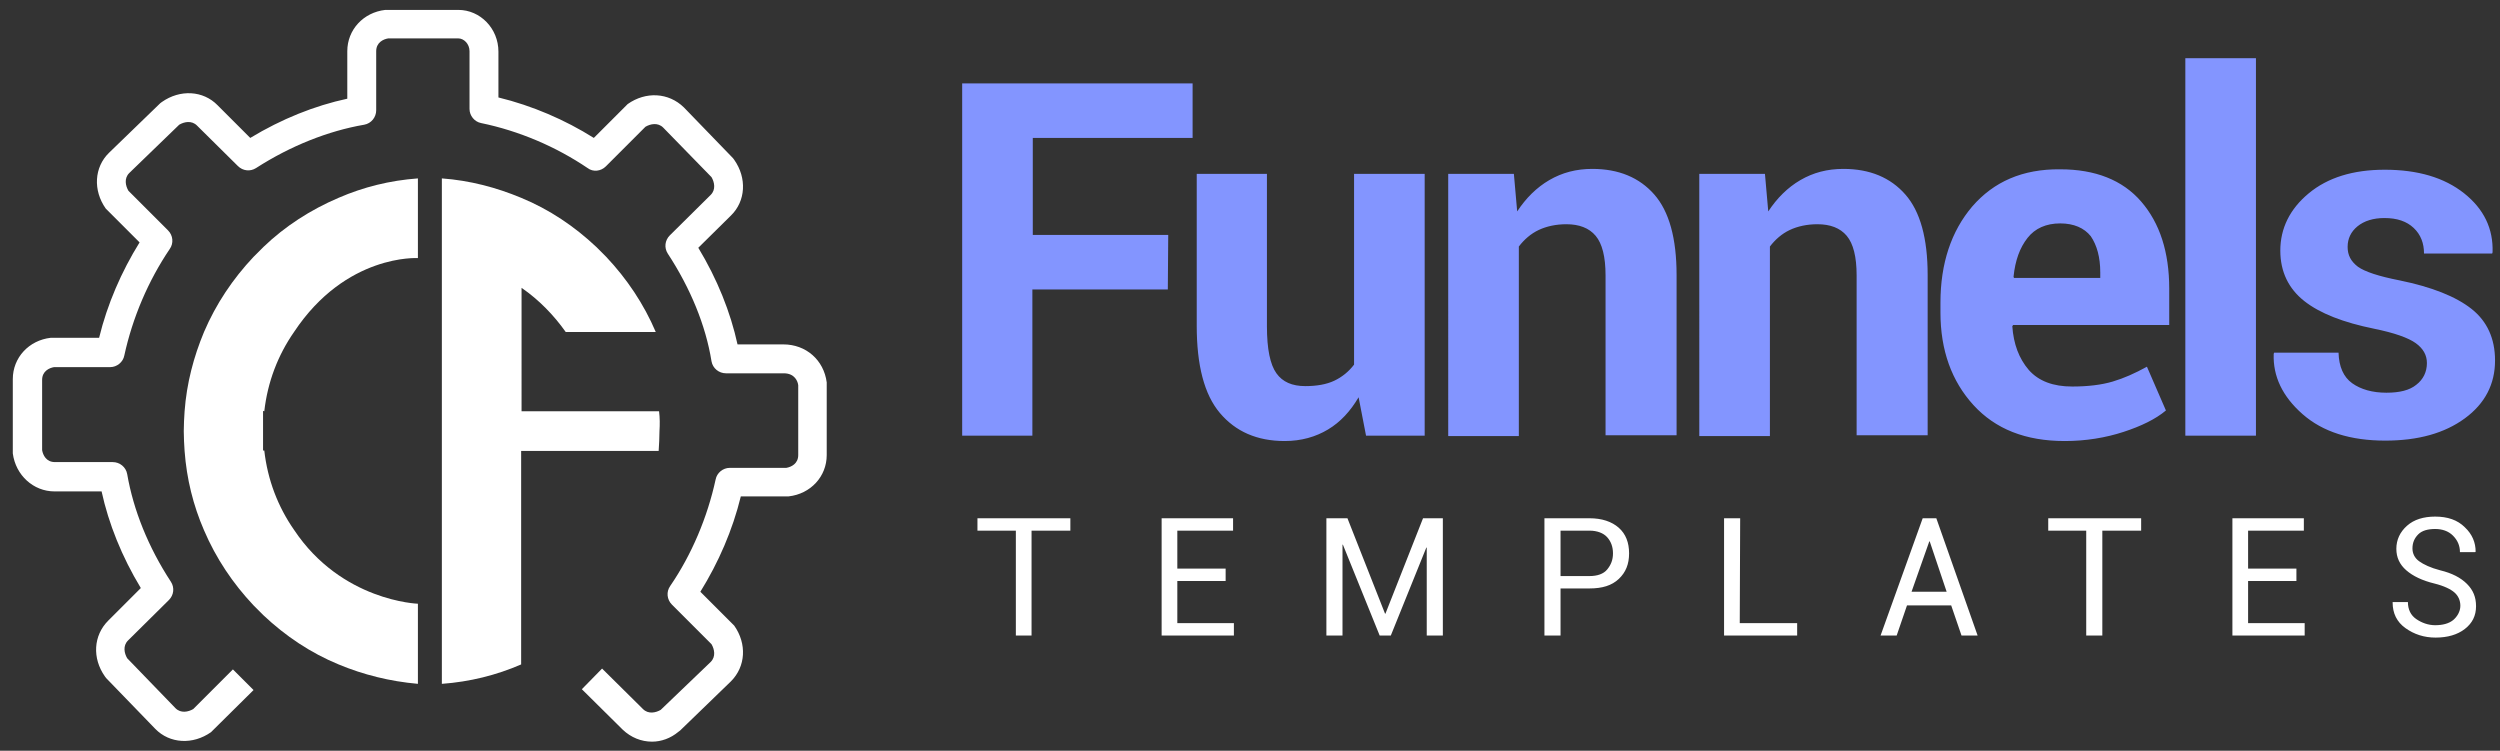 <svg xmlns="http://www.w3.org/2000/svg" version="1.1" id="Layer_1" x="0" y="0" style="enable-background:new 0 0 605.4 181.8" xml:space="preserve" width="605.4" height="181.8"><rect width="100%" height="100%" fill="#333333" stroke="none"/><style>.st1{fill:#fff}.st2{enable-background:new}</style><path class="st1" d="M157.9 179.6c-2.6 0-5.1-1-7.1-2.9l-9.9-9.8 4.9-5 9.9 9.8c1.3 1.3 3.1.9 4.3.2l12.1-11.6c1.3-1.3.9-3.1.2-4.3l-9.6-9.6c-1.2-1.2-1.4-3.1-.4-4.5 5.2-7.6 9-16.6 11-25.8.3-1.6 1.8-2.8 3.4-2.8h13.7c1.2-.2 2.9-1 2.9-3.1V93.3c-.1-.9-.8-2.9-3.5-2.9h-14c-1.7 0-3.2-1.2-3.5-2.9-1.4-8.7-5.1-17.7-10.6-26.1-.9-1.4-.7-3.2.5-4.4l9.9-9.8c1.3-1.3.9-3.1.2-4.3l-11.7-12c-1.3-1.3-3.1-.9-4.3-.2l-9.6 9.6c-1.2 1.2-3.1 1.4-4.4.4-7.7-5.2-16.6-9-25.8-10.9-1.6-.3-2.8-1.8-2.8-3.4v-14c0-1.8-1.4-3.1-2.7-3.1H94c-1.2.2-2.9 1-2.9 3.1v14.3c0 1.7-1.2 3.2-2.9 3.5-8.7 1.5-17.8 5.1-26.2 10.5-1.4.9-3.2.7-4.4-.5l-9.9-9.8c-1.3-1.3-3.1-.9-4.3-.2L31.3 41.9c-1.3 1.3-.9 3.1-.2 4.3l9.6 9.6c1.2 1.2 1.4 3.1.4 4.5-5.2 7.7-9 16.6-11 25.8-.3 1.6-1.8 2.8-3.4 2.8H13.1c-1.2.2-2.9 1-2.9 3.1v17c.2 1.2 1 2.9 3.1 2.9h14c1.7 0 3.2 1.2 3.5 2.9 1.5 8.7 5.1 17.7 10.6 26.1.9 1.4.7 3.2-.5 4.4l-9.9 9.8c-1.3 1.3-.9 3.1-.2 4.3l11.7 12.1c1.3 1.3 3.1.9 4.3.2l9.6-9.6 5 5-9.9 9.8-.4.4c-4.4 3.1-10 2.8-13.5-.8l-11.9-12.3c-.1-.1-.2-.3-.3-.4-3.1-4.4-2.8-9.9.8-13.5l7.9-7.9c-4.6-7.6-7.8-15.6-9.5-23.4H13.2c-5.1 0-9.4-3.9-10.1-9.2v-18c0-5.2 3.9-9.4 9.2-10H24c2-8.2 5.4-16 9.8-23.1L26 50.9l-.4-.4c-3.1-4.4-2.8-10 .8-13.5l12.4-12c.1-.1.3-.2.4-.3 4.4-3.1 10-2.8 13.5.8l7.9 7.9c7.6-4.6 15.6-7.8 23.5-9.5V12.4c0-5.2 3.9-9.4 9.2-10H111c5.3 0 9.7 4.5 9.7 10.1v11.1c8.2 2 16.1 5.4 23.1 9.8l7.8-7.8.4-.4c4.4-3.1 9.9-2.8 13.6.8l11.9 12.3c.1.1.2.3.3.4 3.1 4.4 2.8 10-.8 13.5l-7.9 7.8c4.6 7.6 7.8 15.6 9.5 23.4h11.1c5.5 0 9.8 3.8 10.5 9.2v17.6c0 5.2-3.9 9.4-9.2 10h-11.6c-2 8.2-5.4 16-9.8 23.1l7.8 7.8.4.4c3.1 4.4 2.8 9.9-.8 13.5l-12.3 11.9c-.1.1-.3.2-.4.3-1.9 1.6-4.2 2.4-6.4 2.4z" id="XMLID_14_"/><path class="st1" d="M64 99.6c.8-7.1 3.3-13.6 7.2-19.2 12.6-19 30-17.9 30-17.9V43.2c-6.8.5-13.2 2.1-19.2 4.7-6.8 2.9-13 6.9-18.2 11.9l-2.4 2.4c-5 5.3-9.1 11.4-12 18.2-2.5 6-4.2 12.4-4.7 19.2-.1 1.6-.2 3.2-.2 4.8 0 1.6.1 3.2.2 4.8.5 6.8 2.1 13.2 4.7 19.2 2.9 6.8 7 12.9 12 18.2l2.4 2.4c5.3 5 11.4 9.1 18.2 11.9 6 2.5 12.4 4.1 19.2 4.7v-19.4s-18.5-.6-30-17.9c-3.9-5.6-6.4-12.1-7.2-19.2h-.3v-9.6l.3.1zm95.6 0h-33.3V69.7c4.2 2.9 7.8 6.6 10.7 10.7h21.8c-2.9-6.8-7-12.9-12-18.2l-2.4-2.4c-5.3-5-11.4-9.1-18.2-11.9-6-2.5-12.4-4.2-19.2-4.7v122.4c6.8-.5 13.2-2.1 19.2-4.7v-51.7h33.3c.1-1.6.2-3.2.2-4.8.1-1.6.1-3.2-.1-4.8z"/><path d="M282.8 70.1H250v35.4h-17V20.2h55.8v13.2h-38.7v23.5h32.8l-.1 13.2zM329 96.2c-2 3.4-4.4 6-7.4 7.8-3 1.8-6.5 2.8-10.5 2.8-6.7 0-11.9-2.3-15.7-6.8-3.8-4.5-5.6-11.6-5.6-21.1V42.1h17V79c0 5.6.8 9.3 2.3 11.4 1.5 2.1 3.8 3.1 7 3.1 2.7 0 5.1-.4 7-1.3s3.5-2.2 4.8-3.9V42.1H345v63.4h-14.2l-1.8-9.3zm37.6-54.1.8 9.1c2.1-3.2 4.7-5.8 7.8-7.6 3.1-1.8 6.5-2.7 10.4-2.7 6.4 0 11.4 2.1 15 6.2s5.4 10.6 5.4 19.5v38.8h-17.2V66.7c0-4.5-.8-7.7-2.4-9.6-1.6-1.9-4-2.8-7.1-2.8-2.5 0-4.8.5-6.7 1.4s-3.5 2.3-4.8 4v45.9h-17.1V42.1h15.9zm60.8 0 .8 9.1c2.1-3.2 4.7-5.8 7.8-7.6 3.1-1.8 6.5-2.7 10.4-2.7 6.4 0 11.4 2.1 15 6.2s5.4 10.6 5.4 19.5v38.8h-17.2V66.7c0-4.5-.8-7.7-2.4-9.6-1.6-1.9-4-2.8-7.1-2.8-2.5 0-4.8.5-6.7 1.4s-3.5 2.3-4.8 4v45.9h-17.1V42.1h15.9zm72.6 64.7c-9.5 0-16.8-2.9-22.1-8.7-5.3-5.8-8-13.3-8-22.4v-2.4c0-9.5 2.6-17.3 7.7-23.3 5.2-6 12.2-9.1 21.3-9 8.5 0 15.1 2.6 19.6 7.8s6.8 12.2 6.8 21.1v8.8h-37.8l-.2.3c.3 4.3 1.6 7.8 4 10.6 2.4 2.7 5.9 4 10.5 4 3.8 0 7.1-.4 9.8-1.2 2.7-.8 5.4-2 8.3-3.6l4.6 10.6c-2.5 2.1-6 3.8-10.3 5.2s-9.1 2.2-14.2 2.2zm-1.1-52.7c-3.4 0-6.1 1.2-7.9 3.5-1.9 2.4-3 5.5-3.4 9.4l.1.3h20.9V66c0-3.7-.8-6.6-2.3-8.8-1.6-2-4.1-3.1-7.4-3.1zm47.4 51.4h-17.1V14.1h17.1v91.4zm41.4-17.6c0-1.9-.9-3.5-2.7-4.8s-5.2-2.5-10.1-3.5c-7.4-1.5-13.1-3.7-16.9-6.7-3.8-3-5.8-7.1-5.8-12.2 0-5.4 2.3-10.1 6.9-13.9s10.7-5.7 18.4-5.7c8 0 14.4 1.9 19.2 5.7 4.8 3.8 7.1 8.6 6.9 14.3l-.1.3H587c0-2.5-.8-4.6-2.5-6.2s-4-2.4-7.1-2.4c-2.7 0-4.9.7-6.5 2s-2.4 3-2.4 5 .8 3.5 2.5 4.8c1.7 1.2 5 2.3 10.1 3.3 7.8 1.6 13.6 3.9 17.4 6.9 3.8 3 5.7 7.2 5.7 12.5 0 5.7-2.4 10.4-7.3 14s-11.3 5.4-19.3 5.4c-8.4 0-15.1-2.1-20-6.4s-7.2-9.2-7-14.6l.1-.3h15.6c.1 3.4 1.2 5.9 3.3 7.4s4.9 2.3 8.3 2.3c3.2 0 5.6-.6 7.2-1.9 1.7-1.3 2.6-3.1 2.6-5.3z" style="fill:#8395ff" class="st2"/><g class="st2"><path class="st1" d="M259.2 128.5h-9.4v25.4H246v-25.4h-9.3v-3h22.5v3zm37.6 12.2h-11.7v10.2h13.7v3h-17.5v-28.4h17.3v3h-13.5v9.2h11.7v3zm38.6 7.9h.1l9.1-23.1h4.8v28.4h-3.9v-21.3h-.1l-8.6 21.3h-2.7l-8.9-22h-.1v22h-3.9v-28.4h5.1l9.1 23.1zm42.5-6.1v11.4H374v-28.4h10.9c3 0 5.4.8 7.1 2.3s2.5 3.6 2.5 6.2-.8 4.6-2.5 6.2-4 2.3-7.1 2.3h-7zm0-3h7c1.9 0 3.4-.5 4.3-1.6s1.4-2.3 1.4-3.9-.5-2.9-1.4-3.9-2.4-1.6-4.3-1.6h-7v11zm43.4 11.4h13.9v3h-17.7v-28.4h3.9l-.1 25.4zm51.2-4.3h-10.7l-2.5 7.3h-3.9l10.2-28.4h3.3l10 28.4H475l-2.5-7.3zm-9.6-3.3h8.5l-4.1-12.2h-.1l-4.3 12.2zm55.6-14.8h-9.4v25.4h-3.9v-25.4H496v-3h22.5v3zm37.6 12.2h-11.7v10.2h13.7v3h-17.5v-28.4h17.3v3h-13.5v9.2h11.7v3zm39.7 6c0-1.3-.5-2.4-1.4-3.2s-2.5-1.6-4.9-2.2c-2.9-.7-5.2-1.8-6.8-3.2s-2.4-3.1-2.4-5.2c0-2.2.9-4.1 2.6-5.6s4-2.2 6.8-2.2c3 0 5.4.8 7.2 2.6 1.8 1.7 2.6 3.7 2.6 5.9l-.1.1h-3.7c0-1.6-.6-2.9-1.7-4s-2.6-1.6-4.3-1.6c-1.8 0-3.2.4-4.1 1.3s-1.4 2-1.4 3.4c0 1.2.5 2.3 1.6 3.1s2.8 1.6 5.1 2.2c2.9.7 5 1.8 6.5 3.3s2.2 3.2 2.2 5.4c0 2.3-.9 4.1-2.7 5.5s-4.2 2.1-7.1 2.1c-2.8 0-5.2-.8-7.3-2.3s-3.1-3.6-3.1-6.2v-.1h3.7c0 1.8.7 3.2 2 4.1s2.9 1.5 4.6 1.5c1.8 0 3.3-.4 4.3-1.2s1.8-2.1 1.8-3.5z"/></g></svg>